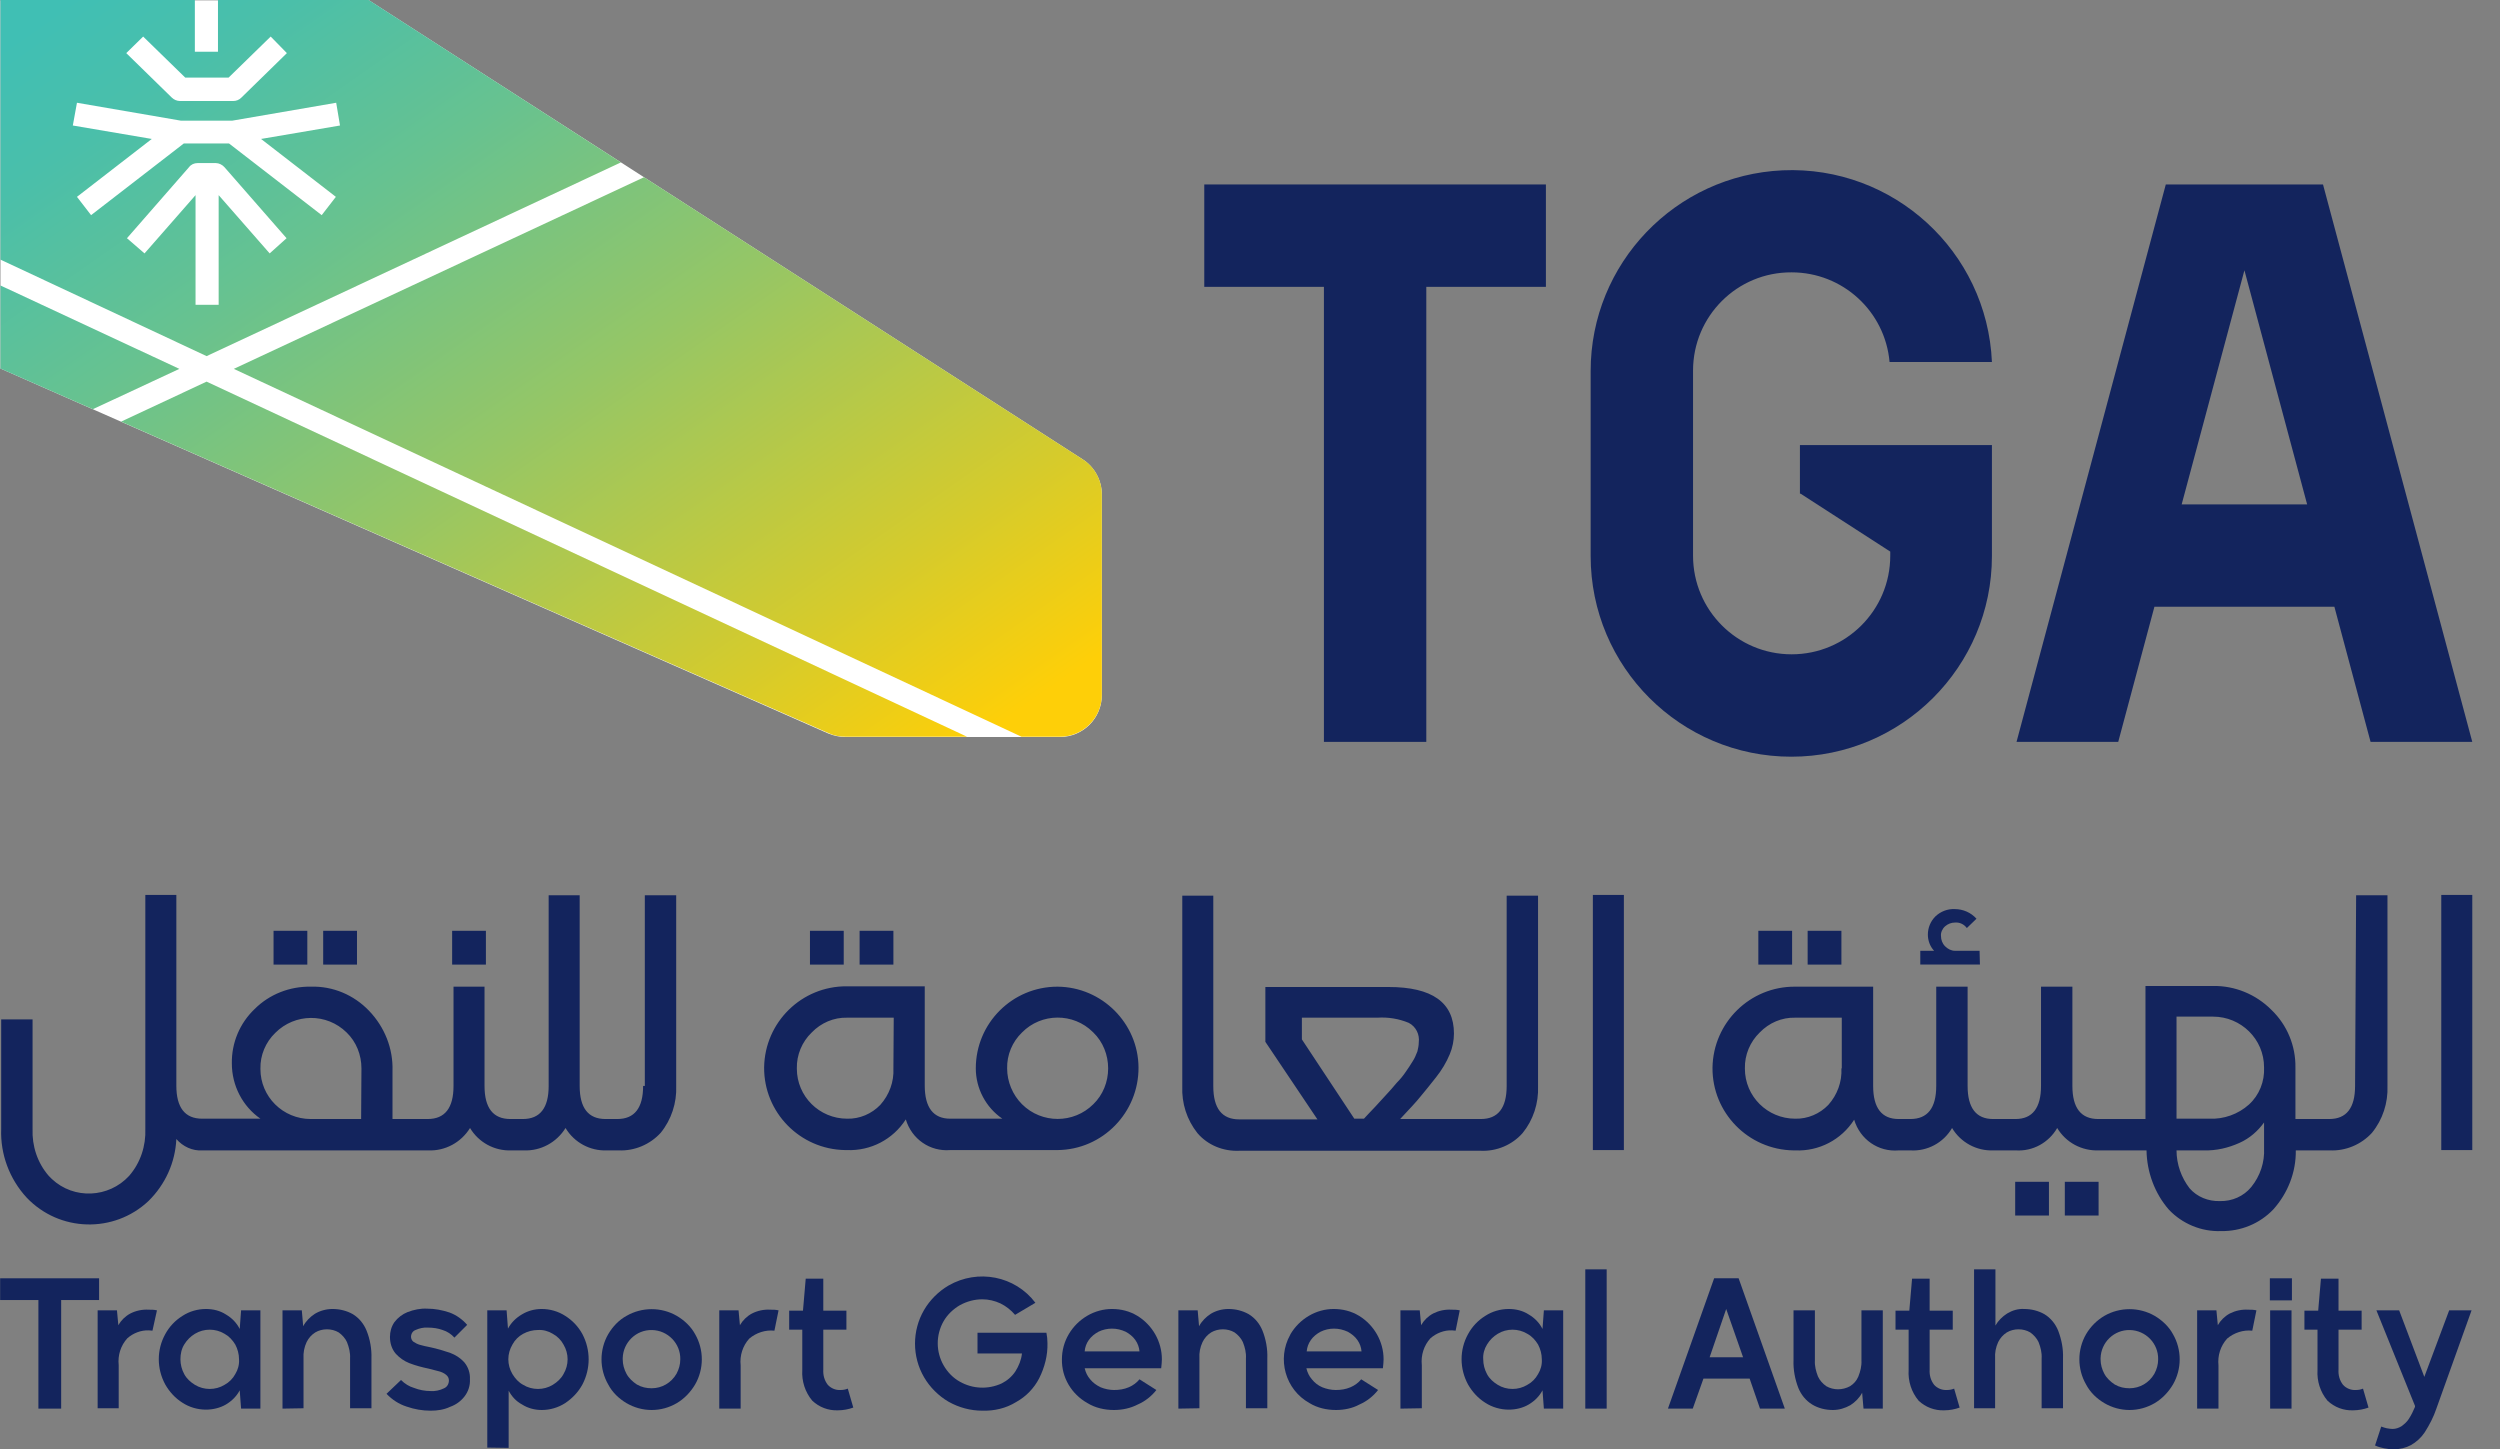 <svg width="69" height="40" viewBox="0 0 69 40" fill="none" xmlns="http://www.w3.org/2000/svg">
<rect x="0" y="0" width="69" height="40" fill="#808080" stroke="none"/>
<path d="M30.411 13.653V19.181C30.411 19.819 29.898 20.342 29.25 20.342H23.332C23.171 20.342 23.009 20.304 22.866 20.247L0.012 10.171V0.009H10.183L29.888 12.683C30.212 12.892 30.411 13.263 30.411 13.653Z" fill="white"/>
<path d="M1.06 38.878V35.881H0.004V35.281H2.735V35.881H1.688V38.878H1.06Z" fill="#13245D"/>
<path d="M2.695 38.878V36.166H3.228L3.266 36.575C3.342 36.442 3.456 36.328 3.599 36.252C3.751 36.175 3.923 36.137 4.103 36.147C4.18 36.147 4.256 36.147 4.332 36.166L4.208 36.727C4.18 36.727 4.142 36.718 4.113 36.718C3.894 36.708 3.675 36.794 3.514 36.937C3.333 37.136 3.247 37.403 3.276 37.679V38.868H2.695V38.878Z" fill="#13245D"/>
<path d="M5.684 38.906C5.456 38.906 5.227 38.84 5.037 38.716C4.837 38.592 4.675 38.411 4.561 38.212C4.323 37.774 4.323 37.251 4.561 36.822C4.675 36.613 4.837 36.442 5.037 36.318C5.227 36.194 5.456 36.128 5.684 36.128C5.884 36.128 6.074 36.175 6.236 36.28C6.398 36.375 6.531 36.508 6.616 36.68L6.654 36.166H7.187V38.878H6.654L6.616 38.373C6.531 38.535 6.398 38.668 6.236 38.764C6.074 38.859 5.874 38.906 5.684 38.906ZM5.789 38.335C5.931 38.335 6.074 38.297 6.198 38.221C6.321 38.155 6.426 38.05 6.493 37.926C6.569 37.803 6.607 37.66 6.597 37.517C6.597 37.374 6.559 37.232 6.493 37.108C6.417 36.984 6.321 36.88 6.198 36.813C6.074 36.737 5.931 36.699 5.789 36.699C5.646 36.699 5.503 36.737 5.379 36.813C5.256 36.889 5.161 36.984 5.085 37.108C5.008 37.232 4.98 37.374 4.98 37.517C4.98 37.66 5.018 37.803 5.085 37.926C5.151 38.05 5.256 38.145 5.379 38.221C5.503 38.297 5.646 38.335 5.789 38.335Z" fill="#13245D"/>
<path d="M7.797 38.878V36.166H8.33L8.368 36.604C8.444 36.461 8.558 36.347 8.691 36.261C8.834 36.175 9.005 36.128 9.177 36.128C9.376 36.128 9.567 36.175 9.738 36.271C9.909 36.375 10.042 36.537 10.118 36.727C10.214 36.965 10.261 37.232 10.252 37.489V38.868H9.662V37.489C9.671 37.336 9.633 37.184 9.576 37.041C9.529 36.937 9.443 36.842 9.348 36.775C9.253 36.718 9.138 36.689 9.024 36.689C8.91 36.689 8.796 36.718 8.701 36.775C8.596 36.842 8.52 36.927 8.463 37.041C8.396 37.184 8.368 37.336 8.377 37.489V38.868L7.797 38.878Z" fill="#13245D"/>
<path d="M11.886 38.935C11.658 38.935 11.439 38.897 11.22 38.821C11.011 38.754 10.82 38.63 10.668 38.469L11.068 38.088C11.172 38.193 11.296 38.269 11.429 38.307C11.572 38.364 11.734 38.393 11.886 38.393C12.009 38.402 12.143 38.374 12.257 38.316C12.343 38.279 12.39 38.193 12.39 38.098C12.39 38.041 12.362 37.983 12.314 37.946C12.257 37.898 12.19 37.869 12.124 37.85C12.048 37.831 11.943 37.803 11.829 37.774C11.648 37.736 11.467 37.689 11.296 37.622C11.153 37.565 11.03 37.479 10.925 37.365C10.811 37.232 10.763 37.07 10.763 36.899C10.763 36.756 10.801 36.613 10.887 36.49C10.982 36.366 11.106 36.271 11.248 36.214C11.42 36.147 11.61 36.109 11.791 36.119C12 36.119 12.2 36.157 12.4 36.223C12.59 36.29 12.761 36.414 12.894 36.566L12.542 36.918C12.457 36.823 12.343 36.747 12.219 36.709C12.086 36.661 11.953 36.642 11.81 36.642C11.696 36.632 11.572 36.661 11.467 36.709C11.391 36.737 11.344 36.813 11.344 36.899C11.344 36.946 11.372 37.004 11.41 37.032C11.467 37.07 11.524 37.099 11.591 37.118C11.667 37.137 11.762 37.165 11.876 37.184C12.057 37.222 12.247 37.279 12.419 37.337C12.571 37.394 12.704 37.479 12.809 37.593C12.923 37.727 12.98 37.898 12.97 38.069C12.98 38.24 12.923 38.412 12.818 38.545C12.714 38.678 12.58 38.773 12.419 38.83C12.257 38.907 12.076 38.935 11.886 38.935Z" fill="#13245D"/>
<path d="M13.449 39.953V36.166H13.982L14.02 36.67C14.106 36.508 14.239 36.375 14.401 36.28C14.572 36.175 14.762 36.128 14.953 36.128C15.181 36.128 15.409 36.194 15.6 36.318C15.799 36.442 15.961 36.613 16.075 36.822C16.304 37.26 16.304 37.774 16.075 38.212C15.961 38.421 15.799 38.592 15.6 38.725C15.409 38.849 15.181 38.916 14.953 38.916C14.762 38.916 14.572 38.868 14.41 38.764C14.248 38.678 14.125 38.545 14.039 38.383V39.962L13.449 39.953ZM14.848 38.335C14.991 38.335 15.133 38.297 15.257 38.221C15.381 38.145 15.485 38.05 15.552 37.926C15.704 37.669 15.704 37.365 15.552 37.108C15.485 36.984 15.381 36.88 15.257 36.813C15.133 36.737 14.991 36.699 14.848 36.708C14.705 36.708 14.562 36.746 14.439 36.813C14.315 36.88 14.21 36.984 14.144 37.108C13.992 37.365 13.992 37.669 14.144 37.926C14.22 38.05 14.315 38.155 14.439 38.221C14.562 38.297 14.705 38.335 14.848 38.335Z" fill="#13245D"/>
<path d="M17.986 38.916C17.739 38.916 17.501 38.849 17.291 38.726C17.082 38.602 16.901 38.431 16.787 38.212C16.54 37.784 16.54 37.251 16.787 36.823C16.911 36.613 17.082 36.432 17.291 36.318C17.72 36.071 18.252 36.071 18.68 36.318C18.89 36.442 19.071 36.613 19.185 36.823C19.432 37.251 19.432 37.784 19.185 38.212C19.061 38.421 18.89 38.602 18.68 38.726C18.471 38.849 18.233 38.916 17.986 38.916ZM17.986 38.316C18.271 38.316 18.528 38.164 18.671 37.917C18.738 37.793 18.776 37.66 18.776 37.517C18.785 37.08 18.433 36.718 17.995 36.709C17.558 36.699 17.196 37.051 17.187 37.489C17.187 37.498 17.187 37.508 17.187 37.517C17.187 37.66 17.225 37.793 17.291 37.917C17.358 38.041 17.463 38.136 17.577 38.212C17.71 38.288 17.843 38.316 17.986 38.316Z" fill="#13245D"/>
<path d="M19.852 38.878V36.166H20.384L20.422 36.575C20.499 36.442 20.613 36.328 20.756 36.252C20.908 36.175 21.079 36.137 21.26 36.147C21.336 36.147 21.412 36.147 21.488 36.166L21.374 36.727C21.127 36.699 20.87 36.784 20.679 36.946C20.499 37.146 20.413 37.412 20.442 37.688V38.878H19.852Z" fill="#13245D"/>
<path d="M23.123 38.925C22.866 38.935 22.609 38.84 22.419 38.659C22.219 38.421 22.124 38.116 22.143 37.812V36.699H21.781V36.175H22.162L22.238 35.291H22.723V36.175H23.361V36.699H22.723V37.802C22.714 37.955 22.752 38.097 22.847 38.221C22.933 38.316 23.066 38.373 23.199 38.364C23.266 38.364 23.332 38.354 23.399 38.326L23.551 38.849C23.418 38.897 23.275 38.925 23.123 38.925Z" fill="#13245D"/>
<path d="M27.112 38.935C26.788 38.935 26.465 38.849 26.179 38.687C25.903 38.526 25.665 38.288 25.504 38.012C25.171 37.441 25.171 36.727 25.504 36.156C25.665 35.88 25.903 35.643 26.179 35.481C26.988 35.015 28.016 35.214 28.577 35.957L28.016 36.29C27.901 36.156 27.768 36.052 27.616 35.976C27.454 35.9 27.283 35.861 27.112 35.861C26.893 35.861 26.683 35.919 26.493 36.023C26.312 36.128 26.151 36.28 26.046 36.461C25.827 36.841 25.827 37.308 26.046 37.688C26.151 37.869 26.303 38.031 26.493 38.135C26.845 38.335 27.273 38.354 27.645 38.183C27.797 38.107 27.93 37.993 28.025 37.85C28.12 37.698 28.187 37.536 28.206 37.355H26.979V36.784H28.881C28.9 36.88 28.91 36.975 28.91 37.07C28.919 37.403 28.834 37.736 28.682 38.04C28.539 38.316 28.32 38.545 28.044 38.697C27.768 38.868 27.445 38.944 27.112 38.935Z" fill="#13245D"/>
<path d="M30.746 38.916C30.489 38.916 30.232 38.859 30.013 38.725C29.575 38.478 29.299 38.021 29.309 37.517C29.309 37.27 29.375 37.032 29.499 36.822C29.623 36.613 29.794 36.442 30.003 36.318C30.213 36.194 30.451 36.128 30.689 36.128C30.936 36.128 31.174 36.185 31.393 36.318C31.811 36.575 32.068 37.032 32.068 37.517C32.068 37.584 32.059 37.669 32.049 37.764H29.937C29.965 37.879 30.013 37.983 30.089 38.069C30.165 38.164 30.26 38.231 30.375 38.288C30.489 38.335 30.622 38.364 30.746 38.364C30.888 38.364 31.021 38.345 31.155 38.288C31.269 38.24 31.373 38.164 31.45 38.069L31.916 38.364C31.783 38.535 31.602 38.678 31.402 38.764C31.202 38.868 30.974 38.916 30.746 38.916ZM31.45 37.298C31.44 37.184 31.402 37.079 31.335 36.984C31.269 36.889 31.174 36.813 31.069 36.756C30.945 36.699 30.822 36.67 30.689 36.67C30.565 36.67 30.432 36.699 30.317 36.756C30.213 36.813 30.118 36.889 30.051 36.984C29.984 37.079 29.946 37.184 29.937 37.298H31.45Z" fill="#13245D"/>
<path d="M32.523 38.878V36.166H33.056L33.094 36.604C33.17 36.461 33.285 36.347 33.418 36.261C33.56 36.175 33.732 36.128 33.903 36.128C34.103 36.128 34.293 36.175 34.464 36.271C34.636 36.375 34.769 36.537 34.845 36.727C34.94 36.965 34.988 37.232 34.978 37.489V38.868H34.388V37.489C34.398 37.336 34.36 37.184 34.303 37.041C34.255 36.937 34.169 36.842 34.074 36.775C33.979 36.718 33.865 36.689 33.751 36.689C33.637 36.689 33.523 36.718 33.427 36.775C33.323 36.842 33.247 36.927 33.19 37.041C33.123 37.184 33.094 37.336 33.104 37.489V38.868L32.523 38.878Z" fill="#13245D"/>
<path d="M36.874 38.916C36.617 38.916 36.36 38.859 36.142 38.725C35.475 38.354 35.238 37.508 35.609 36.842C35.609 36.832 35.618 36.832 35.618 36.822C35.742 36.613 35.913 36.442 36.123 36.318C36.332 36.194 36.57 36.128 36.807 36.128C37.055 36.128 37.293 36.185 37.512 36.318C37.93 36.575 38.187 37.032 38.187 37.517C38.187 37.584 38.178 37.669 38.168 37.764H36.056C36.084 37.879 36.132 37.983 36.208 38.069C36.284 38.164 36.379 38.24 36.494 38.288C36.608 38.335 36.741 38.364 36.865 38.364C37.007 38.364 37.141 38.345 37.274 38.288C37.388 38.24 37.493 38.164 37.569 38.069L38.035 38.364C37.902 38.535 37.721 38.678 37.521 38.764C37.331 38.868 37.102 38.916 36.874 38.916ZM37.578 37.298C37.569 37.184 37.531 37.079 37.464 36.984C37.398 36.889 37.302 36.813 37.198 36.756C37.074 36.699 36.95 36.67 36.817 36.67C36.693 36.67 36.56 36.699 36.446 36.756C36.341 36.813 36.246 36.889 36.18 36.984C36.113 37.079 36.075 37.184 36.065 37.298H37.578Z" fill="#13245D"/>
<path d="M38.652 38.878V36.166H39.185L39.223 36.575C39.299 36.442 39.413 36.328 39.556 36.252C39.709 36.175 39.88 36.137 40.06 36.147C40.137 36.147 40.213 36.147 40.289 36.166L40.175 36.727C40.146 36.727 40.108 36.718 40.08 36.718C39.861 36.708 39.642 36.794 39.48 36.937C39.299 37.136 39.214 37.403 39.242 37.679V38.868L38.652 38.878Z" fill="#13245D"/>
<path d="M41.641 38.906C41.413 38.906 41.184 38.84 40.994 38.716C40.794 38.592 40.632 38.411 40.518 38.212C40.28 37.774 40.28 37.251 40.518 36.822C40.632 36.613 40.794 36.442 40.994 36.318C41.184 36.194 41.413 36.128 41.641 36.128C41.841 36.128 42.031 36.175 42.193 36.28C42.355 36.375 42.488 36.508 42.573 36.68L42.611 36.166H43.144V38.878H42.611L42.573 38.373C42.488 38.535 42.355 38.668 42.193 38.764C42.031 38.859 41.841 38.906 41.641 38.906ZM41.746 38.335C41.888 38.335 42.031 38.297 42.155 38.221C42.279 38.155 42.383 38.05 42.45 37.926C42.526 37.803 42.564 37.66 42.554 37.517C42.554 37.374 42.516 37.232 42.45 37.108C42.374 36.984 42.279 36.88 42.155 36.813C42.031 36.737 41.888 36.699 41.746 36.699C41.603 36.699 41.46 36.737 41.337 36.813C41.213 36.889 41.118 36.984 41.042 37.108C40.965 37.232 40.927 37.374 40.937 37.517C40.937 37.66 40.975 37.803 41.042 37.926C41.108 38.05 41.213 38.145 41.337 38.221C41.46 38.297 41.603 38.335 41.746 38.335Z" fill="#13245D"/>
<path d="M43.754 38.878V35.034H44.344V38.878H43.754Z" fill="#13245D"/>
<path d="M46.035 38.878L47.31 35.281H47.986L49.261 38.878H48.576L48.29 38.05H47.015L46.72 38.878H46.035ZM47.186 37.46H48.109L47.643 36.128L47.186 37.46Z" fill="#13245D"/>
<path d="M50.586 38.916C50.386 38.916 50.186 38.868 50.015 38.764C49.844 38.659 49.711 38.497 49.634 38.307C49.539 38.059 49.492 37.803 49.501 37.546V36.166H50.091V37.546C50.082 37.698 50.12 37.85 50.177 37.993C50.224 38.097 50.31 38.193 50.405 38.259C50.605 38.373 50.852 38.373 51.062 38.259C51.166 38.193 51.242 38.107 51.29 37.993C51.347 37.85 51.385 37.698 51.376 37.546V36.166H51.965V38.878H51.433L51.395 38.44C51.319 38.583 51.204 38.697 51.071 38.783C50.919 38.868 50.757 38.916 50.586 38.916Z" fill="#13245D"/>
<path d="M53.658 38.925C53.401 38.935 53.144 38.84 52.954 38.659C52.754 38.421 52.659 38.116 52.678 37.812V36.699H52.316V36.175H52.697L52.773 35.291H53.258V36.175H53.896V36.699H53.258V37.802C53.249 37.955 53.287 38.097 53.382 38.221C53.468 38.316 53.601 38.373 53.734 38.364C53.801 38.364 53.867 38.354 53.934 38.326L54.086 38.849C53.953 38.897 53.81 38.925 53.658 38.925Z" fill="#13245D"/>
<path d="M54.484 38.878V35.034H55.074V36.585C55.15 36.451 55.265 36.337 55.398 36.252C55.541 36.166 55.702 36.118 55.864 36.128C56.064 36.128 56.254 36.175 56.425 36.271C56.597 36.375 56.73 36.537 56.806 36.727C56.901 36.975 56.949 37.232 56.939 37.489V38.868H56.349V37.489C56.359 37.336 56.321 37.184 56.264 37.041C56.216 36.937 56.13 36.842 56.035 36.775C55.94 36.718 55.826 36.689 55.712 36.689C55.598 36.689 55.483 36.718 55.388 36.775C55.284 36.842 55.208 36.927 55.15 37.041C55.084 37.184 55.055 37.336 55.065 37.489V38.868H54.484V38.878Z" fill="#13245D"/>
<path d="M58.775 38.916C58.528 38.916 58.29 38.849 58.08 38.726C57.871 38.602 57.69 38.431 57.576 38.212C57.329 37.784 57.329 37.251 57.576 36.823C57.7 36.613 57.871 36.442 58.08 36.318C58.509 36.071 59.041 36.071 59.47 36.318C59.679 36.442 59.86 36.613 59.974 36.823C60.221 37.251 60.221 37.784 59.974 38.212C59.85 38.421 59.679 38.602 59.47 38.726C59.26 38.849 59.022 38.916 58.775 38.916ZM58.775 38.316C59.06 38.316 59.317 38.164 59.46 37.917C59.527 37.793 59.565 37.66 59.565 37.517C59.574 37.08 59.222 36.718 58.785 36.709C58.347 36.699 57.985 37.051 57.976 37.489C57.976 37.498 57.976 37.508 57.976 37.517C57.976 37.66 58.014 37.793 58.08 37.917C58.147 38.041 58.252 38.136 58.366 38.212C58.499 38.288 58.632 38.316 58.775 38.316Z" fill="#13245D"/>
<path d="M60.641 38.878V36.166H61.173L61.212 36.575C61.288 36.442 61.402 36.328 61.544 36.252C61.697 36.175 61.868 36.137 62.049 36.147C62.125 36.147 62.201 36.147 62.277 36.166L62.163 36.727C61.916 36.699 61.659 36.784 61.468 36.946C61.288 37.146 61.202 37.412 61.23 37.688V38.878H60.641Z" fill="#13245D"/>
<path d="M63.257 35.281H62.648V35.89H63.257V35.281Z" fill="#13245D"/>
<path d="M63.246 36.166H62.656V38.878H63.246V36.166Z" fill="#13245D"/>
<path d="M64.943 38.925C64.686 38.935 64.429 38.84 64.239 38.659C64.039 38.421 63.944 38.116 63.963 37.812V36.699H63.602V36.175H63.982L64.058 35.291H64.543V36.175H65.181V36.699H64.543V37.802C64.534 37.955 64.572 38.097 64.667 38.221C64.753 38.316 64.886 38.373 65.019 38.364C65.086 38.364 65.153 38.354 65.219 38.326L65.371 38.849C65.238 38.897 65.095 38.925 64.943 38.925Z" fill="#13245D"/>
<path d="M66.065 40.001C65.979 40.001 65.884 39.991 65.798 39.972C65.713 39.953 65.636 39.934 65.551 39.896L65.722 39.373C65.77 39.392 65.827 39.41 65.874 39.42C65.931 39.43 65.989 39.439 66.036 39.439C66.122 39.439 66.207 39.41 66.283 39.363C66.359 39.306 66.436 39.239 66.483 39.163C66.55 39.059 66.607 38.944 66.654 38.83C66.654 38.821 66.654 38.821 66.654 38.811V38.802L65.589 36.166H66.217L66.911 38.002L67.597 36.166H68.215L67.244 38.878C67.168 39.106 67.054 39.325 66.921 39.534C66.826 39.677 66.692 39.801 66.54 39.886C66.398 39.962 66.236 40.001 66.065 40.001Z" fill="#13245D"/>
<path d="M36.54 20.476H39.366V7.917H42.667V5.091H33.238V7.917H36.54V20.476Z" fill="#13245D"/>
<path d="M49.697 13.626L52.171 15.224V15.338C52.171 16.841 50.953 18.059 49.449 18.059C47.946 18.059 46.728 16.841 46.728 15.338V10.229C46.728 8.725 47.946 7.508 49.449 7.517C50.858 7.517 52.028 8.592 52.152 9.991H54.977C54.844 6.937 52.256 4.567 49.202 4.701C46.243 4.834 43.902 7.27 43.902 10.238V15.348C43.902 18.411 46.386 20.885 49.44 20.885C52.494 20.885 54.977 18.402 54.977 15.348V12.284H49.678V13.626H49.697Z" fill="#13245D"/>
<path d="M64.429 16.746L65.428 20.476H68.235L64.115 5.091H59.776L55.656 20.476H58.463L59.462 16.746H64.429ZM61.946 7.46L63.677 13.921H60.214L61.946 7.46Z" fill="#13245D"/>
<path d="M17.75 29.972C17.75 30.581 17.512 30.885 17.036 30.885H16.713C16.237 30.885 15.999 30.581 15.999 29.972V24.71H15.143V29.972C15.143 30.581 14.905 30.885 14.429 30.885H14.087C13.611 30.885 13.373 30.581 13.373 29.972V27.232H12.517V29.972C12.517 30.581 12.279 30.885 11.803 30.885H10.833V29.553C10.852 28.935 10.614 28.345 10.186 27.898C9.767 27.46 9.187 27.213 8.578 27.232C7.997 27.222 7.436 27.441 7.027 27.85C6.618 28.24 6.389 28.782 6.399 29.353C6.399 29.962 6.694 30.533 7.188 30.876H5.58C5.105 30.876 4.867 30.571 4.867 29.962V24.701H4.011V31.152C4.03 31.627 3.877 32.094 3.563 32.455C3.002 33.064 2.041 33.112 1.432 32.541C1.404 32.512 1.375 32.484 1.346 32.455C1.032 32.094 0.88 31.627 0.899 31.152V28.136H0.033V31.152C0.005 31.856 0.262 32.541 0.737 33.055C1.641 34.006 3.145 34.044 4.096 33.15C4.562 32.693 4.838 32.084 4.867 31.437C5.048 31.646 5.314 31.77 5.59 31.751H11.822C12.288 31.77 12.726 31.532 12.973 31.133C13.211 31.532 13.649 31.77 14.115 31.751H14.458C14.924 31.77 15.362 31.532 15.609 31.133C15.847 31.532 16.285 31.77 16.751 31.751H17.074C17.512 31.77 17.94 31.589 18.235 31.266C18.53 30.904 18.682 30.438 18.663 29.972V24.71H17.797V29.972H17.75ZM9.967 30.885H8.578C7.807 30.885 7.188 30.267 7.188 29.506C7.188 29.506 7.188 29.506 7.188 29.496C7.179 29.125 7.331 28.764 7.598 28.507C8.14 27.964 9.015 27.955 9.567 28.497C9.834 28.754 9.976 29.116 9.976 29.487L9.967 30.885ZM29.187 27.232C27.94 27.232 26.932 28.24 26.932 29.487C26.932 30.038 27.207 30.562 27.664 30.876H26.227C25.761 30.876 25.523 30.571 25.523 29.962V27.222H23.373C22.127 27.213 21.109 28.212 21.09 29.458C21.08 30.704 22.079 31.723 23.326 31.742C23.345 31.742 23.354 31.742 23.373 31.742C24.03 31.77 24.648 31.447 25 30.895C25.162 31.437 25.666 31.789 26.227 31.742H29.187C30.433 31.732 31.432 30.704 31.423 29.458C31.413 28.24 30.414 27.241 29.187 27.232ZM24.658 29.487C24.677 29.858 24.543 30.219 24.296 30.495C24.058 30.742 23.725 30.885 23.383 30.876C22.612 30.876 21.993 30.257 21.993 29.496C21.993 29.496 21.993 29.496 21.993 29.487C21.984 29.116 22.136 28.754 22.403 28.497C22.66 28.231 23.012 28.078 23.383 28.088H24.667L24.658 29.487ZM30.176 30.476C29.634 31.018 28.749 31.018 28.207 30.476C27.95 30.219 27.797 29.858 27.797 29.487C27.788 29.116 27.94 28.754 28.207 28.497C28.739 27.955 29.624 27.945 30.167 28.488L30.176 28.497C30.442 28.754 30.585 29.116 30.585 29.487C30.585 29.858 30.442 30.219 30.176 30.476ZM41.584 29.972C41.584 30.581 41.346 30.885 40.871 30.885H38.644C38.901 30.609 39.091 30.41 39.196 30.276C39.31 30.143 39.453 29.962 39.634 29.734C39.786 29.544 39.919 29.325 40.014 29.096C40.09 28.916 40.129 28.716 40.129 28.526C40.129 27.669 39.529 27.241 38.321 27.241H34.924V28.754L36.361 30.895H34.201C33.725 30.895 33.487 30.59 33.487 29.981V24.72H32.631V29.981C32.612 30.448 32.755 30.904 33.05 31.275C33.335 31.608 33.763 31.78 34.201 31.761H40.871C41.308 31.78 41.736 31.599 42.022 31.275C42.317 30.914 42.469 30.448 42.45 29.981V24.72H41.584V29.972ZM38.273 30.2C38.207 30.276 38.102 30.39 37.959 30.543C37.816 30.695 37.712 30.8 37.645 30.876H37.379L35.932 28.687V28.088H38.016C38.311 28.069 38.606 28.116 38.882 28.231C39.082 28.335 39.187 28.554 39.158 28.773C39.158 28.859 39.139 28.935 39.12 29.02C39.082 29.116 39.044 29.211 38.987 29.296C38.92 29.401 38.863 29.496 38.806 29.572C38.73 29.686 38.644 29.791 38.549 29.886C38.435 30.019 38.349 30.124 38.273 30.2ZM43.963 24.701H44.819V31.742H43.963V24.701ZM65 29.972C65 30.581 64.762 30.885 64.287 30.885H63.354V29.468C63.364 28.868 63.126 28.288 62.688 27.869C62.26 27.441 61.679 27.203 61.08 27.213H59.215V30.885H57.912C57.436 30.885 57.198 30.581 57.198 29.972V27.232H56.332V29.972C56.332 30.581 56.094 30.885 55.628 30.885H55.01C54.543 30.885 54.306 30.581 54.306 29.972V27.232H53.44V29.972C53.44 30.581 53.202 30.885 52.726 30.885H52.403C51.936 30.885 51.699 30.581 51.699 29.972V27.232H49.548C48.302 27.222 47.284 28.221 47.265 29.468C47.255 30.714 48.254 31.732 49.501 31.751C49.52 31.751 49.529 31.751 49.548 31.751C50.205 31.78 50.823 31.456 51.175 30.904C51.337 31.447 51.841 31.799 52.403 31.751H52.726C53.192 31.78 53.639 31.542 53.877 31.133C54.115 31.532 54.553 31.77 55.019 31.751H55.638C56.104 31.78 56.541 31.542 56.779 31.133C57.017 31.532 57.455 31.77 57.931 31.751H59.244C59.253 32.35 59.472 32.941 59.862 33.388C60.233 33.778 60.757 33.997 61.299 33.978C61.841 33.987 62.364 33.778 62.745 33.378C63.145 32.931 63.373 32.35 63.364 31.751H64.305C64.743 31.77 65.171 31.589 65.466 31.266C65.761 30.904 65.913 30.438 65.894 29.972V24.71H65.029L65 29.972ZM50.823 29.487C50.842 29.858 50.709 30.219 50.462 30.495C50.224 30.742 49.891 30.885 49.548 30.876C48.778 30.876 48.159 30.257 48.159 29.496C48.159 29.496 48.159 29.496 48.159 29.487C48.15 29.116 48.302 28.754 48.568 28.497C48.825 28.231 49.177 28.078 49.548 28.088H50.833V29.487H50.823ZM62.488 31.694C62.507 32.075 62.383 32.455 62.136 32.76C61.927 33.017 61.603 33.159 61.27 33.15C60.947 33.159 60.642 33.036 60.433 32.798C60.205 32.503 60.072 32.132 60.072 31.751H60.823C61.166 31.761 61.499 31.684 61.813 31.542C62.089 31.418 62.317 31.218 62.488 30.98V31.694ZM62.07 30.486C61.775 30.752 61.375 30.895 60.975 30.876H60.072V28.059H61.08C61.851 28.059 62.488 28.678 62.488 29.458C62.507 29.848 62.355 30.229 62.07 30.486ZM68.235 24.701V31.742H67.379V24.701H68.235ZM49.462 26.623H48.53V25.69H49.462V26.623ZM50.823 26.623H49.891V25.69H50.823V26.623ZM55.619 32.617H56.551V33.549H55.619V32.617ZM56.989 32.617H57.921V33.549H56.989V32.617ZM23.287 26.623H22.355V25.69H23.287V26.623ZM24.658 26.623H23.725V25.69H24.658V26.623ZM8.482 26.623H7.55V25.69H8.482V26.623ZM9.853 26.623H8.92V25.69H9.853V26.623ZM13.411 26.623H12.479V25.69H13.411V26.623Z" fill="#13245D"/>
<path d="M54.646 26.622H53V26.242H53.381C53.266 26.118 53.209 25.956 53.209 25.795C53.209 25.604 53.285 25.424 53.419 25.291C53.561 25.157 53.752 25.081 53.952 25.091C54.18 25.091 54.399 25.186 54.551 25.357L54.285 25.614C54.208 25.509 54.085 25.452 53.961 25.462C53.856 25.462 53.761 25.5 53.685 25.566C53.609 25.633 53.561 25.738 53.571 25.833C53.571 25.938 53.609 26.042 53.685 26.118C53.761 26.194 53.856 26.242 53.961 26.242H54.636L54.646 26.622Z" fill="#13245D"/>
<path d="M17.776 4.891L29.878 12.674C30.212 12.883 30.411 13.255 30.411 13.645V19.173C30.411 19.81 29.898 20.334 29.25 20.334H28.194L6.453 10.181L17.776 4.891ZM0.012 7.165V0H5.378V1.428H6.016V0H10.174L17.138 4.482L5.702 9.829L0.012 7.165ZM7.909 6.575L6.196 4.615C6.139 4.549 6.044 4.501 5.958 4.501H5.454C5.359 4.501 5.273 4.539 5.216 4.615L3.504 6.575L3.989 6.994L5.397 5.386V8.412H6.035V5.386L7.443 6.994L7.909 6.575ZM3.485 1.466L4.741 2.693C4.798 2.75 4.883 2.788 4.969 2.788H6.434C6.52 2.788 6.596 2.76 6.663 2.693L7.918 1.466L7.471 1.009L6.31 2.141H5.112L3.951 1.009L3.485 1.466ZM2.01 3.464L4.189 3.835L2.124 5.433L2.514 5.938L5.074 3.959H6.32L8.879 5.938L9.27 5.433L7.205 3.835L9.384 3.464L9.279 2.836L6.406 3.331H4.997L2.124 2.836L2.01 3.464ZM5.702 10.533L3.342 11.637L22.876 20.238C23.018 20.305 23.18 20.334 23.342 20.334H26.691L5.702 10.533ZM0.012 7.879V10.172L2.562 11.294L4.95 10.181L0.012 7.879Z" fill="url(#paint0_linear_1042_289)"/>
<defs>
<linearGradient id="paint0_linear_1042_289" x1="27.972" y1="19.737" x2="10.155" y2="-5.755" gradientUnits="userSpaceOnUse">
<stop stop-color="#FECF08"/>
<stop offset="0.169" stop-color="#D5CB2C"/>
<stop offset="0.459" stop-color="#95C666"/>
<stop offset="0.704" stop-color="#67C290"/>
<stop offset="0.892" stop-color="#4ABFAA"/>
<stop offset="1" stop-color="#40BFB4"/>
</linearGradient>
</defs>
</svg>
